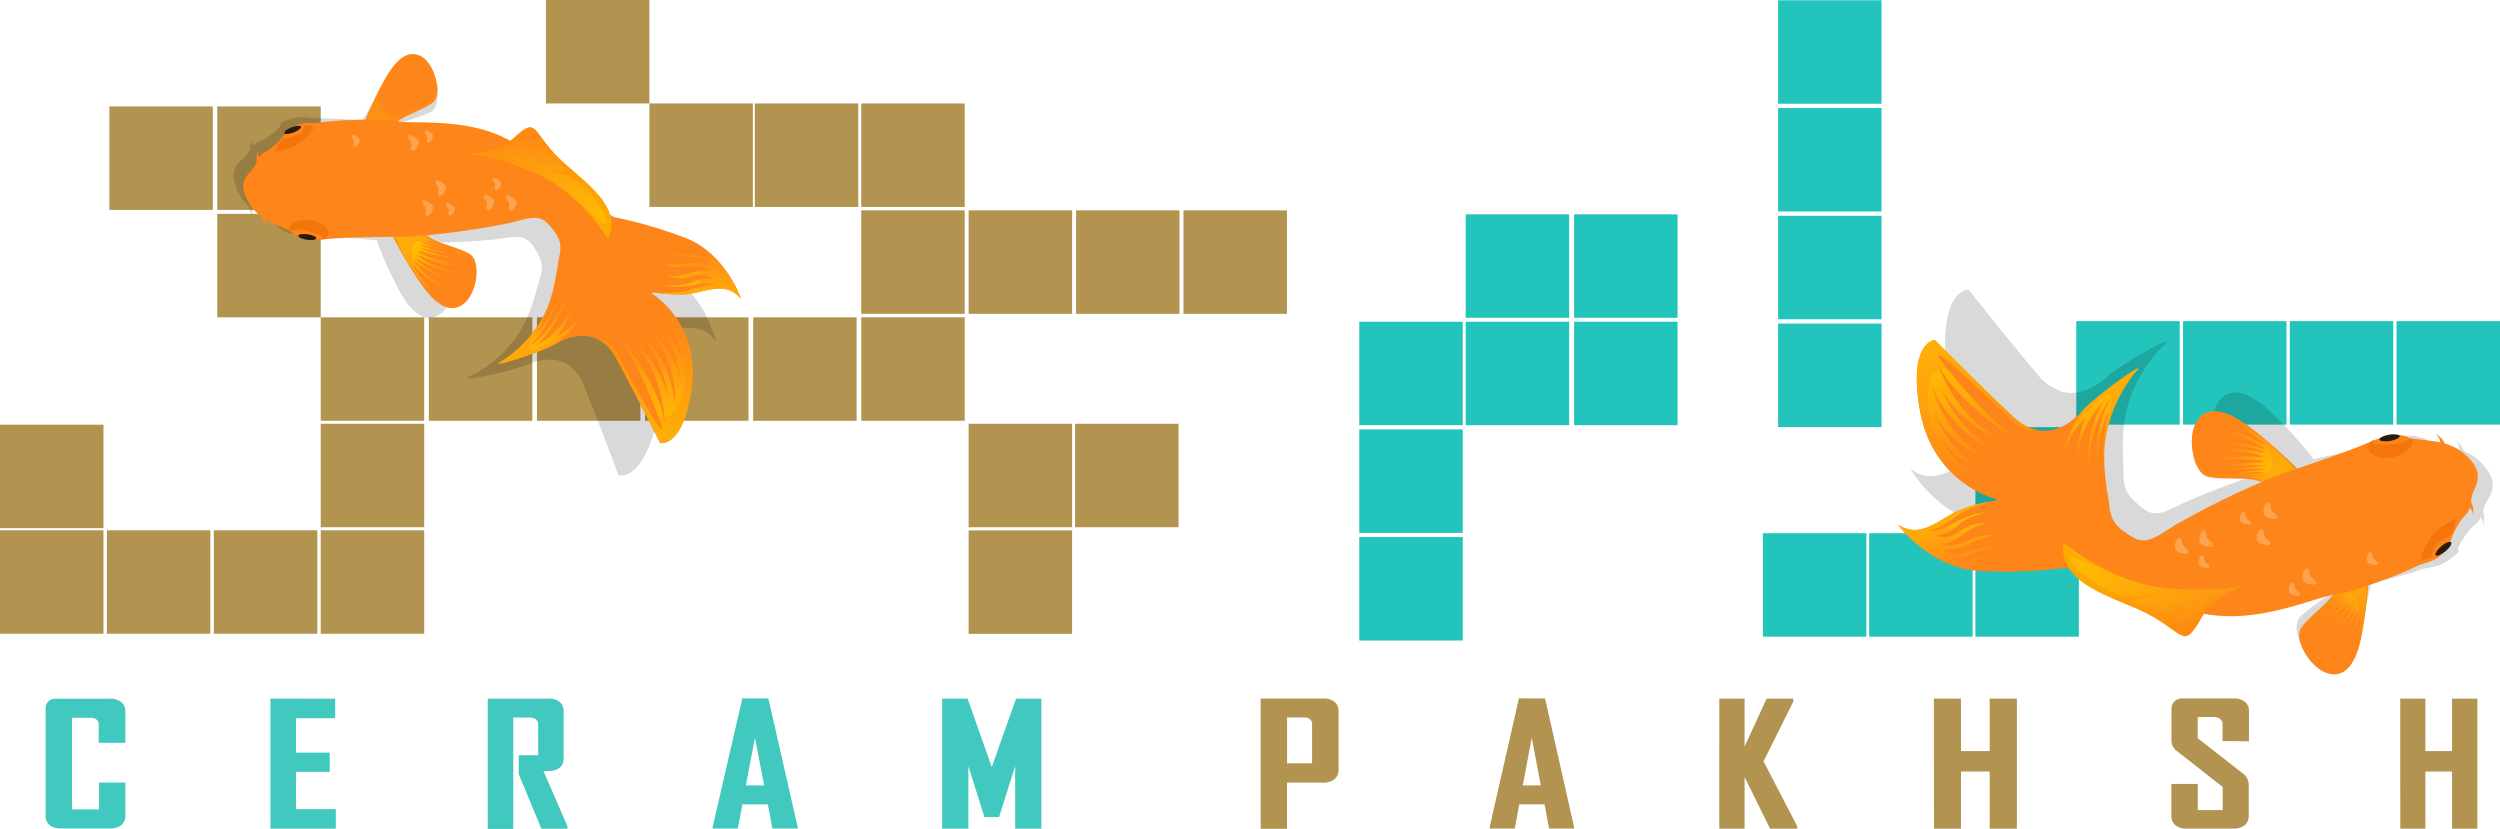 <svg id="Layer_1" data-name="Layer 1" xmlns="http://www.w3.org/2000/svg" xmlns:xlink="http://www.w3.org/1999/xlink" viewBox="0 0 757.71 251.23"><defs><style>.cls-1{fill:#23c4bb;}.cls-2{fill:#b29350;}.cls-3{fill:#41c9bf;}.cls-4{opacity:0.15;}.cls-10,.cls-15,.cls-16,.cls-20,.cls-5,.cls-6{isolation:isolate;}.cls-10,.cls-15,.cls-20,.cls-5{opacity:0.4;}.cls-16,.cls-6,.cls-7{opacity:0.3;}.cls-15,.cls-16,.cls-8{fill:#fd8519;}.cls-9{fill:url(#linear-gradient);}.cls-10{fill:#fd9019;}.cls-11{fill:url(#linear-gradient-2);}.cls-12{fill:url(#linear-gradient-3);}.cls-13{fill:url(#linear-gradient-4);}.cls-14{fill:url(#linear-gradient-5);}.cls-17{fill:#281d0d;}.cls-18{fill:#f4760a;}.cls-19{fill:url(#linear-gradient-6);}.cls-20{fill:#fd8f00;}.cls-21{fill:url(#linear-gradient-7);}.cls-22{fill:#fda452;}.cls-23{fill:url(#linear-gradient-8);}.cls-24{fill:url(#linear-gradient-9);}.cls-25{fill:url(#linear-gradient-10);}.cls-26{fill:url(#linear-gradient-11);}.cls-27{fill:url(#linear-gradient-12);}.cls-28{fill:url(#linear-gradient-13);}.cls-29{fill:url(#linear-gradient-14);}</style><linearGradient id="linear-gradient" x1="1178.33" y1="748.77" x2="1165.23" y2="731.56" gradientTransform="translate(593.81 1564.13) rotate(-117.33)" gradientUnits="userSpaceOnUse"><stop offset="0" stop-color="#ffbf00"/><stop offset="0.1" stop-color="#ffbe01" stop-opacity="0.98"/><stop offset="0.22" stop-color="#ffba02" stop-opacity="0.92"/><stop offset="0.36" stop-color="#ffb504" stop-opacity="0.82"/><stop offset="0.5" stop-color="#fead08" stop-opacity="0.69"/><stop offset="0.66" stop-color="#fea30c" stop-opacity="0.51"/><stop offset="0.81" stop-color="#fe9612" stop-opacity="0.3"/><stop offset="0.97" stop-color="#fd8818" stop-opacity="0.05"/><stop offset="1" stop-color="#fd8519" stop-opacity="0"/></linearGradient><linearGradient id="linear-gradient-2" x1="550.59" y1="665.58" x2="536.63" y2="647.27" gradientTransform="matrix(0.25, 0.97, 0.97, -0.25, -90.73, -225.43)" xlink:href="#linear-gradient"/><linearGradient id="linear-gradient-3" x1="509.61" y1="616.12" x2="543.09" y2="616.12" gradientTransform="matrix(0.25, 0.97, 0.97, -0.25, -90.73, -225.43)" xlink:href="#linear-gradient"/><linearGradient id="linear-gradient-4" x1="485.9" y1="579.48" x2="537.18" y2="579.48" gradientTransform="matrix(0.25, 0.97, 0.97, -0.25, -90.73, -225.43)" xlink:href="#linear-gradient"/><linearGradient id="linear-gradient-5" x1="537.39" y1="562.44" x2="558.79" y2="562.44" gradientTransform="matrix(0.25, 0.97, 0.97, -0.25, -90.73, -225.43)" xlink:href="#linear-gradient"/><linearGradient id="linear-gradient-6" x1="555.11" y1="620.11" x2="591.72" y2="620.11" gradientTransform="matrix(0.25, 0.97, 0.97, -0.25, -90.73, -225.43)" gradientUnits="userSpaceOnUse"><stop offset="0" stop-color="#ffbf00"/><stop offset="0.24" stop-color="#ffba02"/><stop offset="0.54" stop-color="#feab09"/><stop offset="0.86" stop-color="#fd9213"/><stop offset="1" stop-color="#fd8519"/></linearGradient><linearGradient id="linear-gradient-7" x1="555.11" y1="620.49" x2="586.44" y2="620.49" xlink:href="#linear-gradient-6"/><linearGradient id="linear-gradient-8" x1="1748.29" y1="687.62" x2="1736.8" y2="672.53" gradientTransform="matrix(0.16, 0.99, -0.99, 0.16, 507.09, -1796.52)" xlink:href="#linear-gradient"/><linearGradient id="linear-gradient-9" x1="13.07" y1="480.13" x2="0.82" y2="464.05" gradientTransform="matrix(0.06, -1, -1, -0.06, 601.18, 117.16)" xlink:href="#linear-gradient"/><linearGradient id="linear-gradient-10" x1="-22.14" y1="437.28" x2="7.24" y2="437.28" gradientTransform="matrix(0.06, -1, -1, -0.06, 601.18, 117.16)" xlink:href="#linear-gradient"/><linearGradient id="linear-gradient-11" x1="-42.94" y1="405.1" x2="2.07" y2="405.1" gradientTransform="matrix(0.06, -1, -1, -0.06, 601.18, 117.16)" xlink:href="#linear-gradient"/><linearGradient id="linear-gradient-12" x1="2.25" y1="390.21" x2="21.02" y2="390.21" gradientTransform="matrix(0.06, -1, -1, -0.06, 601.18, 117.16)" xlink:href="#linear-gradient"/><linearGradient id="linear-gradient-13" x1="17.81" y1="440.9" x2="49.91" y2="440.9" gradientTransform="matrix(0.06, -1, -1, -0.06, 601.18, 117.16)" xlink:href="#linear-gradient-6"/><linearGradient id="linear-gradient-14" x1="17.81" y1="441.22" x2="45.3" y2="441.22" gradientTransform="matrix(0.06, -1, -1, -0.06, 601.18, 117.16)" xlink:href="#linear-gradient-6"/></defs><rect class="cls-1" x="726.35" y="97.33" width="31.36" height="31.36"/><rect class="cls-1" x="693.99" y="97.33" width="31.36" height="31.36"/><rect class="cls-1" x="661.64" y="97.33" width="31.36" height="31.36"/><rect class="cls-1" x="629.28" y="97.33" width="31.36" height="31.36"/><rect class="cls-1" x="598.71" y="129.47" width="31.36" height="31.36"/><rect class="cls-1" x="598.71" y="161.61" width="31.36" height="31.36"/><rect class="cls-1" x="566.51" y="161.61" width="31.36" height="31.36"/><rect class="cls-1" x="534.31" y="161.61" width="31.36" height="31.36"/><rect class="cls-1" x="538.91" y="98.07" width="31.36" height="31.36"/><rect class="cls-1" x="538.91" y="65.41" width="31.36" height="31.36"/><rect class="cls-1" x="477.08" y="64.96" width="31.36" height="31.36"/><rect class="cls-1" x="477.08" y="97.51" width="31.36" height="31.36"/><rect class="cls-1" x="444.23" y="64.96" width="31.36" height="31.36"/><rect class="cls-1" x="444.23" y="97.51" width="31.36" height="31.36"/><rect class="cls-1" x="411.97" y="97.51" width="31.36" height="31.36"/><rect class="cls-2" x="358.69" y="63.76" width="31.36" height="31.36"/><rect class="cls-2" x="326.14" y="63.76" width="31.36" height="31.36"/><rect class="cls-2" x="293.58" y="63.76" width="31.36" height="31.36"/><rect class="cls-2" x="325.84" y="128.44" width="31.36" height="31.36"/><rect class="cls-2" x="293.58" y="128.44" width="31.36" height="31.36"/><rect class="cls-2" x="293.58" y="160.75" width="31.36" height="31.36"/><rect class="cls-2" x="261.03" y="63.76" width="31.36" height="31.36"/><rect class="cls-2" x="261.03" y="31.36" width="31.36" height="31.36"/><rect class="cls-2" x="228.77" y="31.36" width="31.36" height="31.36"/><rect class="cls-2" x="196.82" y="31.36" width="31.36" height="31.36"/><rect class="cls-2" x="261.03" y="96.17" width="31.36" height="31.36"/><rect class="cls-2" x="228.27" y="96.17" width="31.36" height="31.36"/><path class="cls-2" d="M196.82,20.82V0H165.46V31.36h31.36Z"/><rect class="cls-2" x="195.5" y="96.17" width="31.36" height="31.36"/><rect class="cls-2" x="162.74" y="96.17" width="31.36" height="31.36"/><rect class="cls-2" x="129.98" y="96.17" width="31.36" height="31.36"/><rect class="cls-2" x="97.21" y="96.17" width="31.36" height="31.36"/><rect class="cls-2" x="97.21" y="128.44" width="31.36" height="31.36"/><rect class="cls-2" x="65.85" y="32.26" width="31.36" height="31.36"/><rect class="cls-2" x="33.15" y="32.26" width="31.36" height="31.36"/><rect class="cls-2" x="65.85" y="64.81" width="31.36" height="31.36"/><rect class="cls-2" y="128.72" width="31.36" height="31.36"/><rect class="cls-2" x="97.21" y="160.72" width="31.36" height="31.36"/><rect class="cls-2" x="64.81" y="160.72" width="31.36" height="31.36"/><rect class="cls-2" x="32.4" y="160.72" width="31.36" height="31.36"/><rect class="cls-2" y="160.72" width="31.36" height="31.36"/><rect class="cls-1" x="411.97" y="130.14" width="31.36" height="31.36"/><rect class="cls-1" x="411.97" y="162.77" width="31.36" height="31.36"/><rect class="cls-1" x="538.91" y="32.74" width="31.36" height="31.36"/><rect class="cls-1" x="538.91" y="0.08" width="31.36" height="31.36"/><path class="cls-2" d="M468.29,211.7l8.79,39v.41h-7.59l-1.36-7.32h-7.67l-1.35,7.32h-7.6v-.52l8.86-38.93Zm-6.76,26.35H467l-2.75-14.43Z"/><path class="cls-2" d="M681.63,224.67v-9.12a3.52,3.52,0,0,0-1.26-2.86,5.22,5.22,0,0,0-3.46-1H661.24a3.1,3.1,0,0,0-3.1,3.1v9.46a4,4,0,0,0,1.69,3.41l13.82,10.85v7h-7.54V237.6h-8v9.61a3.61,3.61,0,0,0,1.23,2.92,5.38,5.38,0,0,0,3.49,1h14a5.43,5.43,0,0,0,3.49-1,3.61,3.61,0,0,0,1.23-2.92v-9.28a4.15,4.15,0,0,0-1.7-3.44l-13.77-10.76v-6.39h4.79a2.89,2.89,0,0,1,1.39.22,2.07,2.07,0,0,1,1.36,2.17v4.88Z"/><polygon class="cls-2" points="743.18 211.75 743.18 227.64 735.1 227.64 735.1 211.75 727.47 211.74 727.47 225.59 727.47 225.59 727.5 251.15 735.1 251.15 735.1 233.84 743.18 233.84 743.18 251.15 750.84 251.15 750.84 211.75 743.18 211.75"/><polygon class="cls-2" points="603.04 211.75 603.04 227.64 594.34 227.64 594.34 211.75 586.13 211.74 586.13 225.59 586.13 225.59 586.16 251.15 594.34 251.15 594.34 233.84 603.04 233.84 603.04 251.15 611.29 251.15 611.29 211.75 603.04 211.75"/><polygon class="cls-2" points="534.5 230.75 543.54 212.58 543.57 211.75 535.43 211.75 528.76 226.29 528.76 211.75 521.1 211.74 521.1 225.59 521.09 225.59 521.09 251.15 528.76 251.15 528.76 235.54 536.48 251.15 544.69 251.15 544.69 250.41 534.5 230.75"/><path class="cls-2" d="M404.48,212.72a5.33,5.33,0,0,0-3.54-1H382.07V251.2h8v-14h10.85a5.43,5.43,0,0,0,3.51-1,3.67,3.67,0,0,0,1.27-2.94V215.64A3.64,3.64,0,0,0,404.48,212.72Zm-6.81,18.64h-7.58V217.45h5.27a2.24,2.24,0,0,1,2.31,1.57Z"/><polygon class="cls-3" points="307.95 211.75 300.59 232.49 293.26 211.75 292.2 211.75 292.2 211.73 285.55 211.73 285.55 216.82 285.55 224.41 285.55 251.15 293.5 251.15 293.5 232.21 298.36 247.63 302.81 247.63 307.68 232.21 307.68 251.15 315.62 251.15 315.62 211.75 307.95 211.75"/><polygon class="cls-3" points="89.7 245.23 89.7 233.94 99.93 233.94 99.93 228.11 89.7 228.11 89.7 217.67 101.58 217.67 101.58 211.75 91.25 211.75 91.28 211.73 81.96 211.73 81.96 216.68 81.96 221.58 81.96 251.15 101.78 251.15 101.78 245.23 89.7 245.23"/><path class="cls-3" d="M38,225.13v-9.44a3.56,3.56,0,0,0-1.27-2.92,5.25,5.25,0,0,0-3.53-1H16.63a2.83,2.83,0,0,0-2.81,2.78v32.62a3.56,3.56,0,0,0,1.24,2.92,5.29,5.29,0,0,0,3.46,1H33.18a5.57,5.57,0,0,0,3.56-1A3.55,3.55,0,0,0,38,247.17v-10H30v8.15H21.82V217.55h5.55c1.74,0,2.59.83,2.55,2.39v5.2Z"/><g class="cls-4"><path d="M719,174.36a131.29,131.29,0,0,1-4.4,18.24c-2.77,8.13-6.66,11.32-11.47,9.08s-9-11.35-6.08-14.56,10-6.91,11.51-10Z"/><path d="M718.41,174.64s-1.27,17.26-9.5,26c0,0,6.19-9.56,6.73-15.91,0,0-3.59,9.27-9.74,12.68,0,0,7.89-8.19,9.08-13.37,0,0-5.82,8.16-11.89,11,0,0,9.18-6.81,11.11-11.66,0,0-5.35,6.16-11.3,8.45,0,0,8.63-5.4,10.35-9.31,0,0-7.68,6.62-11.85,7.3,0,0,10-5.75,11.28-8.46a61.93,61.93,0,0,1-11,5.83s7.39-3.81,10.15-6.62c0,0-7.3,4.33-9.74,5.26,0,0,7.49-4.07,9.41-6.25a42.28,42.28,0,0,1-8.42,4.23s6.16-3.09,7.69-4.83c0,0-5.17,2.85-6.41,3.29a60.3,60.3,0,0,0,5.5-3.45s-3.45,1.73-3.88,1.92c0,0,2.83-1.73,2.69-3.45Z"/><path class="cls-5" d="M719,174.36a132.91,132.91,0,0,1-4.12,17.4c2.11-10.36-1.73-15.64-4.16-12.86s-6.61,4.26-11.13,7.8a6.91,6.91,0,0,0-2.35,8.16c-1.31-3-1.72-6.12-.19-7.74,2.92-3.23,10-6.91,11.51-10Z"/><path d="M701.19,139.11a139.31,139.31,0,0,0-13.48-14.74c-6.76-6.14-12.07-7.14-15.35-2.57s-2.54,15.2,1.72,16.71,12.86,1.38,15.86,3.45Z"/><path d="M700.48,139.26s-10.06-15.53-22.19-19.34c0,0,10.7,5.75,14.45,11.39,0,0-8.1-6.9-15.53-6.9,0,0,11.57,3.57,15.34,7.78,0,0-9.62-4.63-16.76-4.18,0,0,12.08,1.73,16.34,5.18,0,0-8.14-3-14.87-2.09,0,0,10.82.61,14.44,3.35,0,0-10.54-2.23-14.79-.71,0,0,12.25.24,14.88,2.09,0,0-9.08-.67-13.31.24,0,0,8.85-.24,12.88,1,0,0-9-.29-11.79,0,0,0,9.09,0,12,1a43.55,43.55,0,0,0-10,.38s7.33-.29,9.64.53c0,0-6.23,0-7.68.25a63.8,63.8,0,0,1,6.91.46s-4.14.26-4.61.21c0,0,3.45.1,4.28,1.84Z"/><path class="cls-5" d="M701.19,139.11A142.34,142.34,0,0,0,688.4,125c7.3,8.63,6.46,15.53,2.73,14.12s-8.35-.57-14.39-1.54a7.24,7.24,0,0,1-6.37-6.4c.31,3.45,1.59,6.56,3.8,7.32C678.53,140,687,139.89,690,142Z"/><path d="M709.53,178.18c4.67,0,20.31-4,23.74-5.4s8.89,0,12.32-7.92a28.51,28.51,0,0,1,3.19-4.59c1.61-1.73,2-1.26,3.06-3.46a3.17,3.17,0,0,1,.72,2.64,6.69,6.69,0,0,0,0-4.33h0a12,12,0,0,1,1.06-3.07c1.84-3,3.34-5.64-.33-10.35a15.86,15.86,0,0,0-6.53-5,6,6,0,0,0-2.55-3.14,3.17,3.17,0,0,1,1.11,2.5l.38.21a34.78,34.78,0,0,0-3.46-1l-5.93-1.42s-2.71-3.14-11.77-.36-22.26,5.38-28.65,6.9A256.3,256.3,0,0,0,662.8,152c-6.91,3.35-9.67,5.18-13.81,1.73s-5.33-5.18-5.38-9.72-1-13.94,1.38-21.45a43.27,43.27,0,0,1,10.35-17.51l.78-.69c4.24-3.46-12.18,5.48-17.59,10.07s-13.56,8-21-.83-20.86-25.67-20.86-25.67-8.08-.28-6.9,20.34,16.29,28.16,19.53,29.34-6.9.14-14.08,3.45-10.87,4.93-16,1.19c0,0,8.35,14.36,23.26,16.69a149,149,0,0,0,25.31,2,114,114,0,0,1,26.49,11.77c11.39,7.45,20.45,9.35,31.06,8.82S704.83,178.19,709.53,178.18Z"/><path d="M648,111.22c-8.51,9.44-6.76,28.2-6.76,28.2-.73-16.82,5.17-23.71,5.17-23.71-4.1,8.44-3.19,21.38-3.19,21.38h0a46.9,46.9,0,0,1,1.59-14.58A43.37,43.37,0,0,1,655.15,105l.78-.69c4-3.33-10.46,4.56-16.6,9.29-4.61,4.21-7.94,12.25-7.94,12.25a30.8,30.8,0,0,1,8-9.58c-3.57,4.47-4.71,15.69-4.71,15.69a30.46,30.46,0,0,1,10.77-20.11c-8.87,10.79-7.51,26.42-7.51,26.42C638.36,118.71,648,111.22,648,111.22Z"/><path d="M609.2,137.64a2.35,2.35,0,0,1,.43.19c-10.21-6.47-13.41-13.7-13.41-13.7,3.94,5.44,11.94,10.1,11.94,10.1-10.68-8.08-13.35-16.67-13.35-16.67C600,126.87,610.23,132,610.23,132,597.74,124.42,593.77,110,593.77,110c4,10.91,17.47,17.6,17.47,17.6a36.22,36.22,0,0,1-17.11-25.88c4.32,15.43,18.16,22.69,18.16,22.69a40.83,40.83,0,0,1-15.89-22.9c3.69,12.32,17.25,19.33,17.25,19.33-14.37-9.58-17.17-26.32-17.17-26.32,3.45,12,21,26.18,21,26.18-6.9-6.21-21.92-28.33-20.29-28.16s16.54,18.22,20,22.54,7.16,3.33,7.16,3.33h0a15.24,15.24,0,0,1-6.9-4.94c-7.49-8.82-20.86-25.68-20.86-25.68s-8.08-.27-6.9,20.35S606,136.38,609.2,137.64Z"/><path d="M602.12,158.13c-3.45-.92-3.45-1.49-3.45-1.49a11.57,11.57,0,0,0,4.82-1,16.51,16.51,0,0,1,4.31-.51c-1.43-.7-3.66-.55-7.71.32a7.52,7.52,0,0,1-6.46-1.35,15.55,15.55,0,0,0,8.24-.85,36.15,36.15,0,0,1,7-1,30.45,30.45,0,0,0-9.94.48c-5.18,1.16-7.13-1.86-7.13-1.86,2.86,1.24,6.9,0,8.63-.9a28.91,28.91,0,0,1,6.83-1.29c-3.45-1.18-4.35-.14-9.27,1s-6.78-.42-6.78-.42c3.35.44,5.92-1.41,8.27-2.77a18.33,18.33,0,0,1,6.19-1.73,13,13,0,0,0-9.16,1.85,6.78,6.78,0,0,1-6.4.14,14.21,14.21,0,0,0,7.66-3c1.47-1.26,8.46-2.52,8.46-2.52A30.14,30.14,0,0,0,595,143.91c-4.37,1.93-6.56,1.19-6.56,1.19,3.45-.33,8.63-3.57,10.15-4.39a73,73,0,0,1,9.09-2.33h0a39.37,39.37,0,0,0-12.58,2.68c-7.16,3.3-10.87,4.93-16,1.19,0,0,8.35,14.36,23.26,16.69,2.09.32,4.09.6,6,.82C608.32,159.8,605.58,159.11,602.12,158.13Z"/><path class="cls-5" d="M685,172.91a94.58,94.58,0,0,0,15.74-7.16s-15.53,7.13-29.58,4.89-30-5.42-36.77-15.43a42,42,0,0,1-5.68-31.06,25.32,25.32,0,0,0-2.6,15.87s-9.85-1.51-13.81-3.65A41.75,41.75,0,0,0,626.06,142a57.85,57.85,0,0,1,.43,11.69c-.55,4.65-3,6.33-10.13,6.9,7.16.53,11.58.39,11.58.39a114.83,114.83,0,0,1,26.49,11.77,53.75,53.75,0,0,0,16.08,7.48A62.82,62.82,0,0,1,685,172.91Z"/><path class="cls-6" d="M685.35,181.54c10.68-.55,19.48-3.36,24.16-3.45s20.31-4,23.74-5.4,8.89,0,12.32-7.92a29.22,29.22,0,0,1,3.2-4.59c1.6-1.73,2-1.26,3.05-3.45s.81-3.32,1.73-4.7c1.84-2.95,3.34-5.64-.33-10.35-.21-.26-.42-.47-.62-.69,2.83,6.66-.55,10.6-2.45,14s-6.49,4.89-10.77,7.08-5,7-6.9,8.11-3.11,2-11.5,4.76-7.33-1.17-7.33-1.17c-8.13,6.3-23.43,6.21-29.16,5s.46-5.89.46-5.89-9.52,1.73-30.19-3.12S627,144.06,626.84,141.3s-7.46-1.17-7.46-1.17c2.5,1.08,5.71,7.83,4.23,13s-8.77,5.59-18.09,4.49-12.8-11.15-10.68-14.72,19-3.46,19-3.46c-19.34-8.88-23.93-29.33-20.27-38.82s12.51,1.28,15.53,7,16.17,13.31,20.29,12.94,12.43-7.31,16-9.69,3,3.67,0,7.93-5.62,20.83-3.76,27.15,7.08,10.89,12.08,11.16,13.6-5.95,17.77-7.61,10.86-.84,10.86-.84c2.07-2.13,8.3-4.49,13.29-6.58s10.87-2.24,10.57-.48,2.75,4.42,2.75,4.42c-2.32-3.85-1.61-8.13,2.88-8a9.41,9.41,0,0,0,7.18-3c-8.3,2.18-18,4.13-23.14,5.32A256.44,256.44,0,0,0,662.78,152c-6.9,3.34-9.66,5.17-13.81,1.72s-5.33-5.17-5.38-9.71-1-13.95,1.38-21.45a43.37,43.37,0,0,1,10.35-17.52l.78-.69c4.25-3.45-12.18,5.49-17.58,10.08s-13.57,8-21-.83S596.6,87.94,596.6,87.94s-8.07-.27-6.9,20.35,16.29,28.16,19.53,29.34-6.9.13-14.08,3.45-10.87,4.93-16,1.19c0,0,8.35,14.35,23.26,16.68a149.16,149.16,0,0,0,25.32,2,113.72,113.72,0,0,1,26.48,11.77C665.61,180.2,674.6,182.09,685.35,181.54Z"/><path d="M730.23,134c-1.72,0-3.14-.25-3.17-.79s1.34-1.05,3.07-1.14,3.14.28,3.16.8S731.94,133.88,730.23,134Z"/><path d="M725.44,133.22s-1.73,1.3,1.31,1.56,6.18.83,7.78,0,2.86-1,2.24,1-6.12,4.66-10.78,2.68S723.8,133.22,725.44,133.22Z"/><path d="M743.09,169.08c-1.45.93-2.86,1.31-3.16.88s.67-1.57,2.12-2.5,2.87-1.33,3.14-.88S744.54,168.15,743.09,169.08Z"/><path d="M747.25,159.58s-6.06,2.17-8.25,4.95-3.88,5.61-3.24,6.12,2.58.09,3-.26-.43-2.55,2.4-4.07,3-1.34,4-2S747.25,159.58,747.25,159.58Z"/><path d="M682.38,172.14s-10.54,2.29-15.13,8.63c-6.14,8.45-5.49,4.55-14.46-2.11s-27.8-12.22-24.45-25.33c0,0,12.51,13.68,29.49,17.25S682.38,172.14,682.38,172.14Z"/><path class="cls-5" d="M680.93,172.4c-12.92,2.43-17.63,11.25-19.25,11s-4.27-2.85-2.83-3.19,3.72-3.35,3.72-3.35c-3.67,1.55-5.17,3.69-7.07,1.73s-9.73-5.54-9.73-5.54a12.3,12.3,0,0,0,7.42-1.47,15.67,15.67,0,0,1-9.19-.52c-5.33-1.72-6.78-3.69-10.9-7.61s-3.59-6.52-1.92-5.17,9.79,5.29,9.82,5.31a66.85,66.85,0,0,1-12.66-10.2c-3.35,13.12,15.53,18.67,24.45,25.33s8.32,10.56,14.46,2.11c4.26-5.9,13.63-8.28,15-8.63A10.92,10.92,0,0,1,680.93,172.4Z"/><g class="cls-7"><path d="M649.73,169.46a28.51,28.51,0,0,1,7.37,3.61c2.69-1.11,8.44.48,11.48.81s-.43,5.59-.43,5.59h.22c4.59-4.92,12.61-6.9,13.81-7.26-1.16.26-8.79,1.72-24.39-1.57-17-3.58-29.49-17.26-29.49-17.26A38.18,38.18,0,0,0,649.73,169.46Z"/></g><path d="M701.38,170.31a2.8,2.8,0,0,0,.83,2.5c1.1.78,1.35,2.4-.74,1.73s-2.8-1.19-2.23-3.23S701.33,169.1,701.38,170.31Z"/><path d="M691.86,149.2a2.8,2.8,0,0,0,.82,2.51c1.11.77,1.35,2.38-.74,1.64s-2.79-1.18-2.22-3.23S691.86,148,691.86,149.2Z"/><path d="M689,156.88a2.82,2.82,0,0,0,.83,2.51c1.1.77,1.33,2.38-.74,1.72s-2.8-1.17-2.23-3.23S688.94,155.66,689,156.88Z"/><path d="M684.13,150.83s-.23,1.45.67,2,1.05,1.91-.61,1.33-2.24-.95-1.72-2.59S684.09,149.86,684.13,150.83Z"/><path d="M670.22,162.56s-.23,1.45.67,2,1.05,1.91-.6,1.31-2.25-.95-1.73-2.59S670.18,161.59,670.22,162.56Z"/><path d="M671.65,155.38a2.75,2.75,0,0,0,.84,2.5c1.13.78,1.33,2.4-.75,1.73s-2.8-1.19-2.21-3.23S671.61,154.17,671.65,155.38Z"/><path d="M664.06,156.66a2.76,2.76,0,0,0,.84,2.5c1.12.78,1.33,2.4-.74,1.73s-2.81-1.19-2.23-3.23S664,155.45,664.06,156.66Z"/><path d="M696.45,174s-.23,1.43.67,2,1.07,1.91-.6,1.31-2.25-.95-1.73-2.57S696.41,172.91,696.45,174Z"/><path d="M721,167.39s-.22,1.45.68,2,1.05,1.92-.61,1.33-2.24-.95-1.72-2.59S721,166.43,721,167.39Z"/></g><path class="cls-8" d="M717.9,175a132.66,132.66,0,0,1-2.33,18.63c-1.83,8.37-5.32,12-10.36,10.36s-10.21-10.27-7.69-13.81,9.09-8,10.35-11.21Z"/><path class="cls-9" d="M717.29,175.3s.69,17.25-6.5,26.86c0,0,5.07-10.18,4.88-16.55,0,0-2.5,9.62-8.23,13.69,0,0,6.9-9,7.5-14.31,0,0-4.84,8.77-10.56,12.32,0,0,8.34-7.81,9.7-12.85,0,0-4.61,6.73-10.35,9.68,0,0,8-6.33,9.25-10.35,0,0-6.9,7.45-11,8.62,0,0,9.27-6.9,10.35-9.68a61.69,61.69,0,0,1-10.35,7s6.9-4.62,9.32-7.73c0,0-6.75,5.18-9.06,6.34,0,0,6.9-4.91,8.63-7.27a41.63,41.63,0,0,1-7.89,5.18s5.78-3.76,7.11-5.66a71.4,71.4,0,0,1-6,4,61,61,0,0,0,5.07-4.14s-3.31,2-3.62,2.35c0,0,2.6-2,2.26-3.75Z"/><path class="cls-10" d="M717.9,175a135.7,135.7,0,0,1-2.14,17.74c.93-10.51-3.46-15.34-5.58-12.29s-6.09,5-10.2,9a6.91,6.91,0,0,0-1.39,8.39c-1.64-2.83-2.35-5.91-1.07-7.68,2.53-3.45,9.09-8,10.35-11.22Z"/><path class="cls-8" d="M696.17,142a140.14,140.14,0,0,0-15.06-13.12c-7.41-5.33-12.76-5.73-15.53-.81s-.82,15.39,3.69,16.39,12.94-.08,16.15,1.57Z"/><path class="cls-11" d="M695.5,142.25S683.76,128,671.25,125.56c0,0,11.29,4.49,15.65,9.68,0,0-8.81-5.86-16.27-5,0,0,11.91,2.25,16.14,6,0,0-10.08-3.45-17.14-2.26,0,0,12.08.27,16.82,3.29,0,0-8.43-2.07-15-.38,0,0,10.82-.62,14.74,1.73,0,0-10.73-1-14.79,1,0,0,12.2-1.16,15,.37,0,0-9.07.37-13.18,1.73,0,0,8.77-1.22,12.89-.48,0,0-9,.72-11.68,1.41,0,0,9-1.07,12.08-.36a44.43,44.43,0,0,0-9.93,1.52s7.27-1.12,9.67-.55c0,0-6.2.69-7.61,1.1a61.07,61.07,0,0,1,6.9-.33s-4.09.73-4.54.73c0,0,3.45-.3,4.45,1.34Z"/><path class="cls-10" d="M696.17,142a142.16,142.16,0,0,0-14.31-12.55c8.22,7.68,8.17,14.63,4.32,13.81s-8.37.36-14.48.1a7.27,7.27,0,0,1-7.06-5.66c.71,3.45,2.33,6.35,4.61,6.9,4.52,1,12.94-.09,16.15,1.57Z"/><path class="cls-8" d="M708.87,179.9c4.64-.53,19.74-6.24,23-8.06s8.81-1.08,11.33-9.26a29.56,29.56,0,0,1,2.66-4.92c1.4-1.92,1.88-1.48,2.64-3.85a3.16,3.16,0,0,1,1,2.54,6.8,6.8,0,0,0-.59-4.3v.16a10.55,10.55,0,0,1,.71-3.18c1.48-3.16,2.67-6-1.52-10.35a15.76,15.76,0,0,0-7.06-4.23c-.36-.67-1.5-2.47-2.88-2.85,0,0,1.49,1.06,1.38,2.37l.4.17a35.83,35.83,0,0,0-3.57-.57l-6.06-.74s-3.05-2.8-11.73,1-21.52,7.87-27.7,10.06a257,257,0,0,0-31.58,15.24c-6.5,4.12-9,6.21-13.53,3.35s-5.9-4.65-6.45-9.05-2.59-13.8-1.05-21.48a43.4,43.4,0,0,1,8.38-18.58l.69-.76c3.83-4-11.47,6.9-16.32,12.08s-12.56,9.45-21,1.55-23.64-23.14-23.64-23.14-8.08.64-4.54,21,19.38,26.12,22.76,27-6.9.93-13.62,5-10.23,6.15-15.7,3c0,0,9.92,13.32,25,13.94a149.24,149.24,0,0,0,25.36-.9,113.54,113.54,0,0,1,27.61,8.63c12.17,6.11,21.38,6.9,31.93,5.18S704.21,180.45,708.87,179.9Z"/><path class="cls-12" d="M640.09,120.35c-7.37,10.36-3.45,28.79-3.45,28.79C634,132.5,639.12,125,639.12,125c-3.14,8.83-.76,21.6-.76,21.6h0a46.93,46.93,0,0,1,0-14.68,43.4,43.4,0,0,1,8.39-18.59l.69-.76c3.62-3.76-9.87,5.7-15.53,11.1-4.09,4.71-6.51,13.06-6.51,13.06a30.63,30.63,0,0,1,6.91-10.35c-3,4.85-2.92,16.1-2.92,16.1a30.34,30.34,0,0,1,8.44-21.18c-7.6,11.7-4.47,27.1-4.47,27.1C631.46,128.88,640.09,120.35,640.09,120.35Z"/><path class="cls-13" d="M604.61,151l.43.14C594.17,145.86,590.17,139,590.17,139c4.52,4.94,13,8.63,13,8.63C591.67,140.77,588,132.6,588,132.6c6.17,8.63,17,12.57,17,12.57-13.27-6.08-18.84-19.92-18.84-19.92,5.17,10.36,19.34,15.53,19.34,15.53a36.18,36.18,0,0,1-19.91-23.71c6,14.84,20.6,20.49,20.6,20.49a40.89,40.89,0,0,1-18.38-21c5.06,11.82,19.28,17.25,19.28,17.25-15.36-7.88-20-24.16-20-24.16,4.78,11.51,23.85,23.63,23.85,23.63-7.57-5.39-25-25.68-23.36-25.68S606,123.87,610,127.75s7.49,2.51,7.49,2.51h0a15.38,15.38,0,0,1-7.44-4.14c-8.44-7.91-23.64-23.14-23.64-23.14s-8.08.63-4.54,21S601.23,150.1,604.61,151Z"/><path class="cls-14" d="M600,172.14c-3.57-.52-3.57-1.11-3.57-1.11a11.53,11.53,0,0,0,4.67-1.48,16.2,16.2,0,0,1,4.23-1c-1.5-.54-3.69-.12-7.63,1.19a7.5,7.5,0,0,1-6.57-.61,15.66,15.66,0,0,0,8.09-1.72,36.5,36.5,0,0,1,6.9-1.73,30.4,30.4,0,0,0-9.82,1.61c-5,1.72-7.29-1-7.29-1,3,.92,6.9-.83,8.62-1.88a28.57,28.57,0,0,1,6.51-2c-3.56-.78-4.33.34-9.1,2s-6.78.37-6.78.37c3.45,0,5.73-2.07,7.91-3.71a18.65,18.65,0,0,1,6-2.44,13.08,13.08,0,0,0-8.89,2.88,6.77,6.77,0,0,1-6.35.87,14.09,14.09,0,0,0,7.27-3.85c1.33-1.4,8.13-3.45,8.13-3.45A30.41,30.41,0,0,0,591.32,159c-4.21,2.35-6.45,1.88-6.45,1.88,3.45-.74,8.14-4.52,9.58-5.5a73.53,73.53,0,0,1,8.76-3.35h0a39.62,39.62,0,0,0-12.2,4.07c-6.75,4.11-10.23,6.15-15.7,3,0,0,9.92,13.32,25,13.94,2.12.09,4.12.14,6,.14C606.23,173.1,603.49,172.64,600,172.14Z"/><path class="cls-15" d="M683.78,177.49a95,95,0,0,0,14.82-8.89s-14.63,8.84-28.83,8.2-30.44-2-38.29-11.19a42.08,42.08,0,0,1-9.17-30.23,25.31,25.31,0,0,0-.77,16.08s-10-.39-14.17-2.07a41.94,41.94,0,0,0,14.29,4.08,57.32,57.32,0,0,1,1.72,11.58c0,4.67-2.22,6.62-9.28,7.93,7.2-.27,11.54-.91,11.54-.91a113.54,113.54,0,0,1,27.61,8.63,54,54,0,0,0,16.85,5.59A62.36,62.36,0,0,1,683.78,177.49Z"/><path class="cls-16" d="M685.23,186c10.54-1.72,19-5.54,23.64-6.09s19.74-6.24,23-8.06,8.81-1.08,11.33-9.26a29.56,29.56,0,0,1,2.66-4.92c1.4-1.92,1.88-1.48,2.64-3.85s.41-3.45,1.12-4.85c1.49-3.16,2.68-6-1.52-10.35l-.69-.62c3.58,6.31.66,10.59-.84,14.22s-5.9,5.59-9.91,8.23-4.17,7.59-5.88,8.83-2.87,2.37-10.89,6-7.4-.34-7.4-.34c-7.37,7.18-22.59,8.83-28.42,8.3s-.28-5.83-.28-5.83-9.27,2.74-30.35.31-30.48-22.44-31-25.15-7.49-.38-7.49-.38c2.61.8,6.56,7.13,5.68,12.45s-8.1,6.55-17.47,6.5-14-9.63-12.28-13.42,18.39-5.54,18.39-5.54c-20.22-6.63-27.11-26.46-24.55-36.24s12.58-.16,16.2,5.18,17.57,11.37,21.64,10.54,11.49-8.63,14.82-11.44,3.45,3.31.9,7.88-3.24,21.33-.67,27.39,8.26,10,13.25,9.73,12.82-7.45,16.79-9.57,10.7-2.08,10.7-2.08c1.72-2.33,7.75-5.38,12.46-8s10.54-3.45,10.46-1.73,3.22,4.09,3.22,4.09c-2.74-3.57-2.52-7.9,2-8.23a9.61,9.61,0,0,0,6.8-3.76c-8,3.11-17.4,6.13-22.43,7.9a256,256,0,0,0-31.55,15.26c-6.5,4.12-9,6.21-13.53,3.35s-5.9-4.65-6.45-9.05-2.59-13.8-1.05-21.48a43.4,43.4,0,0,1,8.38-18.58l.69-.76c3.83-4-11.47,6.9-16.32,12.08s-12.56,9.45-21,1.55-23.64-23.14-23.64-23.14-8.08.64-4.54,21,19.38,26.12,22.76,27-6.9.93-13.62,5-10.23,6.15-15.7,3c0,0,9.92,13.32,25,13.94a149.24,149.24,0,0,0,25.36-.9,113.54,113.54,0,0,1,27.61,8.63C665.47,186.87,674.69,187.75,685.23,186Z"/><path class="cls-17" d="M724.44,133.64c-1.73.29-3.16.1-3.25-.43s1.23-1.18,2.92-1.47,3.16,0,3.24.43S726.14,133.36,724.44,133.64Z"/><path class="cls-18" d="M719.57,133.38s-1.48,1.45,1.5,1.38,6.21.12,7.73-.91,2.71-1.33,2.33.7-5.56,5.32-10.35,3.89S718,133.54,719.57,133.38Z"/><path class="cls-17" d="M741.19,167.06c-1.34,1.09-2.69,1.64-3,1.23s.49-1.64,1.73-2.73,2.71-1.62,3-1.2S742.52,166,741.19,167.06Z"/><path class="cls-18" d="M744.25,157.16s-5.77,2.83-7.63,5.83-3.23,6-2.54,6.47,2.57-.2,3-.6-.72-2.49,1.94-4.33,2.86-1.73,3.78-2.4S744.25,157.16,744.25,157.16Z"/><path class="cls-19" d="M681.23,177s-10.22,3.45-14.07,10.35c-5.17,9.09-4.93,5.18-14.6-.45s-29-9-27.16-22.43c0,0,14,12.18,31.25,13.8S681.23,177,681.23,177Z"/><path class="cls-20" d="M679.78,177.4c-12.55,3.88-16.24,13.18-17.86,13.15s-4.58-2.35-3.18-2.85,3.31-3.76,3.31-3.76c-3.45,2-4.71,4.26-6.9,2.52s-10.35-4.38-10.35-4.38a12.37,12.37,0,0,0,7.37-2.26,15.56,15.56,0,0,1-9.18.51c-5.51-1.19-7.16-2.89-11.7-6.31s-4.3-6.08-2.51-5,10.36,4.15,10.36,4.16a65.66,65.66,0,0,1-13.81-8.63C623.47,178,642.81,181.35,652.49,187s9.46,9.54,14.6.45c3.58-6.34,12.6-9.77,13.81-10.24Z"/><g class="cls-7"><path class="cls-21" d="M648.47,178a27.84,27.84,0,0,1,7.73,2.74c2.54-1.41,8.44-.48,11.48-.48s.22,5.59.22,5.59h.21c4-5.4,11.75-8.35,12.94-8.78-1.12.38-8.62,2.69-24.4,1.19-17.25-1.62-31.25-13.81-31.25-13.81A38.23,38.23,0,0,0,648.47,178Z"/></g><path class="cls-22" d="M699.88,173s0,1.81,1.12,2.4,1.59,2.2-.55,1.72-2.92-.86-2.57-2.95S699.71,171.81,699.88,173Z"/><path class="cls-22" d="M688.11,153.1s-.08,1.83,1.11,2.4,1.6,2.23-.56,1.73-2.91-.86-2.57-3S687.92,151.9,688.11,153.1Z"/><path class="cls-22" d="M686.06,161.06s0,1.83,1.1,2.4,1.61,2.22-.55,1.72-2.92-.86-2.57-3S685.87,159.87,686.06,161.06Z"/><path class="cls-22" d="M680.54,155.66s0,1.46.89,1.91,1.26,1.73-.45,1.38-2.32-.69-2.07-2.36S680.4,154.64,680.54,155.66Z"/><path class="cls-22" d="M668,168.84s0,1.47.9,1.92,1.28,1.72-.45,1.38-2.33-.69-2-2.37S667.9,167.89,668,168.84Z"/><path class="cls-22" d="M668.66,161.54s0,1.83,1.13,2.4,1.58,2.23-.57,1.73-2.92-.87-2.58-3S668.49,160.35,668.66,161.54Z"/><path class="cls-22" d="M661.26,163.66s0,1.83,1.12,2.4,1.59,2.23-.57,1.73-2.9-.86-2.57-2.95S661.09,162.56,661.26,163.66Z"/><path class="cls-22" d="M695.39,177.19s0,1.47.9,1.92,1.28,1.72-.45,1.38-2.26-.67-2.05-2.4S695.31,176.23,695.39,177.19Z"/><path class="cls-22" d="M719,167.89s0,1.47.9,1.92,1.26,1.72-.45,1.38-2.33-.69-2.07-2.37S718.9,166.93,719,167.89Z"/><g class="cls-4"><path d="M108.83,38.5a115.24,115.24,0,0,1,8.64-14c4.53-6,8.63-7.62,12.05-4.44s4.4,11.93,1.09,13.81S120.42,37,118.3,39Z"/><path d="M109.43,38.52s5.69-14.08,15-19.08c0,0-7.76,6.29-10,11.39,0,0,5.51-6.76,11.58-7.93,0,0-8.81,4.68-11.22,8.68,0,0,7.12-5.22,12.93-6,0,0-9.51,3.18-12.45,6.71,0,0,6.14-3.7,11.73-4,0,0-8.66,2.15-11.17,4.94,0,0,8.2-3.43,11.87-2.85,0,0-10,2.09-11.73,4,0,0,7.25-2,10.81-1.87,0,0-7.12,1.18-10.27,2.85,0,0,7.26-1.62,9.56-1.75,0,0-7.36,1.42-9.56,2.66a36.62,36.62,0,0,1,8.19-1.24S118.8,35.94,117,37c0,0,5-1,6.27-1a48.92,48.92,0,0,0-5.57,1.43s3.4-.45,3.76-.56c0,0-2.85.63-3.18,2.16Z"/><path class="cls-5" d="M108.83,38.5A117.22,117.22,0,0,1,117,25.12c-4.57,8.07-2.84,13.51,0,11.85s6.68-1.76,11.39-3.46a6,6,0,0,0,4.17-6.18c.29,2.84-.28,5.56-1.95,6.52-3.3,1.89-10.19,3.1-12.31,5.19Z"/><path d="M114.16,72.78a120.11,120.11,0,0,0,7.23,16c4,7,8.08,9.22,12.13,6.32s6.25-12,3-14.44S126.18,76,124.22,73.52Z"/><path d="M114.77,72.85S119,88.51,128,95c0,0-7.38-7.69-9-13.42,0,0,4.91,7.88,11.16,10,0,0-8.69-6.13-10.68-10.69,0,0,6.76,6.48,12.81,8.07,0,0-9.62-4.67-12.24-8.78,0,0,6,4.72,11.86,5.79,0,0-8.87-3.46-11.15-6.73,0,0,8.19,4.74,12.16,4.62,0,0-10.18-3.54-11.86-5.79,0,0,7.39,3,11.16,3.43,0,0-7.43-2.22-10.46-4.27,0,0,7.44,2.71,9.85,3.15,0,0-7.59-2.44-9.72-4.1a38.32,38.32,0,0,0,8.54,2.4s-6.21-1.75-7.92-3.07c0,0,5.2,1.71,6.48,1.89a50.82,50.82,0,0,1-5.69-2.29s3.53.92,3.9,1.1c0,0-2.85-1-3.08-2.71Z"/><path class="cls-5" d="M114.16,72.78A123,123,0,0,0,121,88c-3.76-9.13-1.18-14.65,1.56-12.52s6.82,2.75,11.59,5.2a6.36,6.36,0,0,1,3.58,7.12c.68-3,.45-5.91-1.19-7.12-3.23-2.45-10.35-4.66-12.31-7.12Z"/><path d="M117.84,37.92c-3.91-1.27-18-2.22-21.35-2s-7.43-2.35-12.43,3.26a26.71,26.71,0,0,1-3.91,3c-1.83,1-2.05.49-3.52,2.12a2.86,2.86,0,0,1,.11-2.41,5.92,5.92,0,0,0-1,3.65h0A10,10,0,0,1,74,47.81c-2.35,2-4.27,3.8-2.55,8.77a13.74,13.74,0,0,0,4.09,6,5.33,5.33,0,0,0,1.27,3.32,2.77,2.77,0,0,1-.25-2.38l-.25-.3a27.2,27.2,0,0,0,2.65,1.71l4.57,2.85s1.42,3.35,9.7,3.5S113.27,72.8,119,73.31a224.61,224.61,0,0,0,30.8-.73c6.69-.91,9.47-1.66,12,2.28s3,5.84,1.85,9.57-2.95,11.91-7,17.52a38.21,38.21,0,0,1-13.48,11.78l-.83.35c-4.51,1.78,11.66-1.26,17.4-3.61s13.49-3,17.35,6.42,10.42,27.05,10.42,27.05,6.67,2.42,11.28-15.12-5.94-27.93-8.32-29.9,5.83,1.75,12.72.94,10.4-1.17,13.63,3.33c0,0-3.06-14.23-14.87-20.24a129.65,129.65,0,0,0-20.57-8.54S170,66.69,162.5,57.32,148,44.11,138.93,41.68,121.74,39.19,117.84,37.92Z"/><path d="M151,110.54c9.66-5.57,13.32-21.7,13.32-21.7-4,14.24-10.79,18.37-10.79,18.37,5.69-5.91,8.54-17,8.54-17h0A40.88,40.88,0,0,1,156.74,102a38.25,38.25,0,0,1-13.49,11.78l-.82.35c-4.27,1.7,10-.94,16.37-3.23,5-2.25,10-8,10-8-3.31,3.63-9.32,5.79-9.32,5.79,4.19-2.76,8.19-11.8,8.19-11.8a26.71,26.71,0,0,1-14.45,13.84c10.34-6.58,13.45-19.93,13.45-19.93C161,106.89,151,110.54,151,110.54Z"/><path d="M190.5,99.05a2.37,2.37,0,0,1-.28-.27c6.75,8.17,7.46,15.07,7.46,15.07-1.81-5.6-7.22-11.68-7.22-11.68,6.71,9.65,6.61,17.55,6.61,17.55-1.77-9.18-9-16.21-9-16.21,8.36,9.68,7.78,22.77,7.78,22.77-.36-10.18-9.79-19.44-9.79-19.44A31.83,31.83,0,0,1,193.35,133c.58-14-9-23.87-9-23.87a36,36,0,0,1,7,23.44c.27-11.3-9.1-20.81-9.1-20.81,9.39,11.89,7.12,26.62,7.12,26.62.39-10.93-10.43-27.56-10.43-27.56,4.08,7.12,10.59,29.61,9.28,29s-8.84-19.72-10.58-24.2-5.07-4.73-5.07-4.73h0a13.41,13.41,0,0,1,4.44,6c3.85,9.38,10.43,27.05,10.43,27.05s6.66,2.42,11.27-15.12S192.82,101,190.5,99.05Z"/><path d="M201.94,83.84c2.66,1.73,2.44,2.2,2.44,2.2a10.15,10.15,0,0,0-4.27-.53,14,14,0,0,1-3.73-.74c1,1,2.85,1.42,6.52,1.84a6.57,6.57,0,0,1,5,2.84,14,14,0,0,0-7.12-1.53,31.26,31.26,0,0,1-6.14-1.1,27,27,0,0,0,8.43,2.32c4.67.44,5.44,3.47,5.44,3.47-2-1.8-5.69-1.82-7.5-1.6a26.21,26.21,0,0,1-5.92-.8c2.56,1.91,3.58,1.29,8,1.71s5.55,2.17,5.55,2.17c-2.68-1.28-5.34-.42-7.66,0a16.24,16.24,0,0,1-5.69-.22,11.38,11.38,0,0,0,8.14.94,6,6,0,0,1,5.38,1.63,12.37,12.37,0,0,0-7.2.42c-1.57.64-7.75-.22-7.75-.22a26.62,26.62,0,0,0,10.12.91c4.17-.44,5.8.77,5.8.77-3.05-.67-8.16.66-9.65.9a61.15,61.15,0,0,1-8.23-.53h0a34.31,34.31,0,0,0,11.23,1.21c6.88-.81,10.41-1.16,13.64,3.33,0,0-3.06-14.23-14.88-20.24q-2.47-1.26-4.75-2.32C197.28,80.8,199.32,82.17,201.94,83.84Z"/><path class="cls-5" d="M137,49a82.13,82.13,0,0,0-15.08,1.68s14.91-1.71,26,4,23.56,12.68,26.49,22.87.13,20.79-3.71,27.48a22.12,22.12,0,0,0,6.47-12.52s7.82,4,10.57,6.82a36.79,36.79,0,0,0-10-8.54,51.26,51.26,0,0,1,2.85-9.86c1.74-3.73,4.2-4.47,10.32-3-5.84-2.4-9.55-3.48-9.55-3.48S170,66.78,162.47,57.41a47.35,47.35,0,0,0-11.39-10.62A55.17,55.17,0,0,1,137,49Z"/><path class="cls-6" d="M138.93,41.68c-9.07-2.45-17.19-2.49-21.09-3.76s-18-2.22-21.35-2-7.43-2.35-12.43,3.26a26.71,26.71,0,0,1-3.91,3c-1.83,1-2.05.49-3.52,2.12S75.06,46.83,74,47.76c-2.35,2-4.27,3.8-2.55,8.77.1.27.21.49.33.75-.54-6.35,3.34-8.7,5.86-11s6.75-2.31,10.91-3,6.09-4.55,7.91-4.92,3.15-.84,10.89-.85,5.8,3,5.8,3c8.54-3,21.25,1.19,25.71,3.74S136.92,49,136.92,49s8.4,1.18,24.36,10.82,16.13,29,15.53,31.32,5.84,3,5.84,3c-1.8-1.58-2.64-8.08,0-12S191.5,79.9,199,83.36s7.65,12.81,4.92,15.19-16.76-2.15-16.76-2.15c13.72,12.67,12,31,6.36,37.91s-10.09-4.47-11-10.08-9.88-15.5-13.42-16.31-12.36,2.72-16,3.71-1.42-3.87,2.17-6.62,10.36-15.84,10.53-21.62-2.94-11-7-12.6-12.95,1.28-16.9,1.52-9.29-2.25-9.29-2.25c-2.31,1.2-8.15,1.43-12.82,1.87s-9.69-1.08-9-2.48S109.64,65,109.64,65c.89,3.86-.87,7.23-4.57,5.87a8.33,8.33,0,0,0-6.8.51c7.53.45,16.13,1.42,20.77,1.88a225.57,225.57,0,0,0,30.76-.69c6.69-.91,9.47-1.66,12,2.28s3,5.84,1.85,9.57-2.95,11.91-7,17.52a38.21,38.21,0,0,1-13.48,11.78l-.83.35c-4.51,1.78,11.66-1.26,17.4-3.61s13.49-3,17.35,6.42,10.42,27.05,10.42,27.05,6.67,2.42,11.28-15.12-5.94-27.93-8.32-29.9,5.83,1.75,12.72.94,10.4-1.17,13.63,3.33c0,0-3.06-14.23-14.87-20.24a129.65,129.65,0,0,0-20.57-8.54S170,66.69,162.5,57.32,148,44.11,138.93,41.68Z"/><path d="M88.53,69.17c1.42.38,2.55,1.07,2.43,1.52s-1.42.5-2.84.11-2.55-1.08-2.44-1.52S87.06,68.77,88.53,69.17Z"/><path d="M92.3,71.16s1.74-.63-.68-1.65-4.91-2.36-6.49-2.09-2.66,0-1.61-1.43,6.38-2.2,9.74.71S93.66,71.62,92.3,71.16Z"/><path d="M87.35,36.38c1.42-.38,2.75-.33,2.85.13s-1,1.12-2.44,1.51-2.75.31-2.85-.14S85.88,36.75,87.35,36.38Z"/><path d="M81.3,43.17S87,43,89.51,41.29s4.77-3.63,4.37-4.27-2.12-.78-2.6-.62-.34,2.25-3.12,2.74-2.85.3-3.9.54S81.3,43.17,81.3,43.17Z"/><path d="M138.84,50.35s9.41.95,15-3.09c7.41-5.38,5.81-2.32,11.49,5.69s19.93,17.77,13.51,27.79c0,0-6.72-14.82-19.93-22.42S138.84,50.35,138.84,50.35Z"/><path class="cls-5" d="M140.15,50.52c11.39,1.42,17.78-4.59,19.06-4s2.85,3.53,1.43,3.43-4,1.78-4,1.78c3.49-.29,5.31-1.68,6.38.5s6.61,7.26,6.61,7.26a10.8,10.8,0,0,0-6.58-.8,13.67,13.67,0,0,1,7.51,2.93c4,3,4.65,4.94,7,9.33s1.23,6.4.17,4.91S171,68.77,171,68.77a58.88,58.88,0,0,1,7.78,12c6.38-10-7.83-19.79-13.51-27.79s-4.07-11.06-11.49-5.7c-5.16,3.75-13.62,3.21-14.83,3.11C139.18,50.38,139.55,50.42,140.15,50.52Z"/><g class="cls-7"><path d="M165.33,61.51a24.86,24.86,0,0,1-5.16-5c-2.55.2-6.91-2.69-9.34-3.78s1.86-4.56,1.86-4.56h-.17C147.34,51,140.09,50.52,139,50.43c1,.09,7.8,1,19.93,8,13.2,7.6,19.93,22.42,19.93,22.42A33.38,33.38,0,0,0,165.33,61.51Z"/></g><path d="M122.48,46.7s.73-1.42,0-2.32S122,42,123.57,43.2s2,1.75,1,3.3S122.2,47.73,122.48,46.7Z"/><path d="M124.63,66.89s.73-1.42,0-2.32-.47-2.35,1.07-1.17,2,1.75,1,3.3S124.33,67.91,124.63,66.89Z"/><path d="M129.17,61.28s.73-1.42,0-2.32-.47-2.35,1.07-1.17,2,1.75,1,3.31S128.88,62.31,129.17,61.28Z"/><path d="M131.61,67.66s.58-1.15,0-1.87-.36-1.88.87-.94,1.61,1.43.78,2.65S131.35,68.47,131.61,67.66Z"/><path d="M146.39,61.65s.58-1.15,0-1.86-.37-1.9.86-.94,1.61,1.42.77,2.64S146.14,62.46,146.39,61.65Z"/><path d="M143.23,67.25s.72-1.43,0-2.32-.46-2.37,1.08-1.17,2,1.75,1,3.3S143,68.31,143.23,67.25Z"/><path d="M149.92,68.31s.71-1.42,0-2.32-.46-2.35,1.08-1.16,2,1.75,1,3.3S149.62,69.27,149.92,68.31Z"/><path d="M127.59,45s.59-1.13,0-1.85-.37-1.89.87-.94,1.61,1.43.77,2.64S127.34,45.82,127.59,45Z"/><path d="M105.33,43.8s.58-1.14,0-1.85-.37-1.9.85-.94,1.61,1.42.79,2.63S105.1,44.62,105.33,43.8Z"/></g><path class="cls-8" d="M110,38.26a116.24,116.24,0,0,1,7-14.9c3.8-6.5,7.7-8.55,11.39-5.78s5.7,11.38,2.66,13.59-9.78,4.27-11.64,6.55Z"/><path class="cls-23" d="M110.57,38.2s4.13-14.63,12.81-20.65c0,0-7,7.12-8.54,12.5,0,0,4.71-7.35,10.6-9.19,0,0-8.22,5.7-10.16,9.9,0,0,6.43-6,12.17-7.4,0,0-9.09,4.27-11.6,8.08,0,0,5.69-4.37,11.2-5.29,0,0-8.37,3.13-10.56,6.17,0,0,7.76-4.27,11.49-4.18,0,0-9.6,3.19-11.21,5.28,0,0,7-2.75,10.53-3.07,0,0-7,2-9.88,3.92,0,0,7-2.44,9.28-2.84,0,0-7.12,2.19-9.18,3.71a37.36,37.36,0,0,1,8-2.15s-5.85,1.57-7.47,2.85c0,0,4.89-1.54,6.1-1.69a47,47,0,0,0-5.35,2.08s3.33-.83,3.68-1c0,0-2.74.94-2.85,2.51Z"/><path class="cls-10" d="M110,38.26A120.83,120.83,0,0,1,116.6,24c-3.63,8.55-1.29,13.74,1.31,11.78s6.44-2.51,11-4.74a6,6,0,0,0,3.46-6.61c.6,2.85.34,5.57-1.21,6.71-3.06,2.25-9.78,4.27-11.64,6.55Z"/><path class="cls-8" d="M119.14,71.72a123,123,0,0,0,9,15.1c4.74,6.48,9.08,8.24,12.81,4.91S145.82,79.1,142.37,77s-10.82-3.45-13-5.69Z"/><path class="cls-24" d="M119.75,71.72s5.94,15.06,15.66,20.52c0,0-8.19-6.81-10.42-12.34,0,0,5.78,7.29,12.21,8.54,0,0-9.31-5.11-11.81-9.39,0,0,7.44,5.69,13.68,6.55,0,0-10.09-3.53-13.16-7.34,0,0,6.48,4,12.45,4.42,0,0-9.21-2.44-11.85-5.44,0,0,8.67,3.79,12.6,3.22,0,0-10.49-2.35-12.43-4.4,0,0,7.69,2.18,11.48,2.13,0,0-7.65-1.42-10.88-3.1,0,0,7.7,1.84,10.14,2,0,0-7.82-1.55-10.12-3A39.25,39.25,0,0,0,136,75.55s-6.36-1-8.21-2.17c0,0,5.35,1.11,6.64,1.15a54.64,54.64,0,0,1-5.89-1.63s3.62.52,4,.64c0,0-3-.7-3.35-2.35Z"/><path class="cls-10" d="M119.14,71.72a127.49,127.49,0,0,0,8.54,14.36c-4.76-8.64-2.85-14.42.14-12.61s7.12,2,12.12,3.84a6.38,6.38,0,0,1,4.27,6.63c.34-3-.22-5.92-2-7-3.49-2.06-10.82-3.44-13-5.69Z"/><path class="cls-8" d="M118.8,36.65c-4-.81-18.18-.15-21.36.47s-7.64-1.42-12,4.66a26.32,26.32,0,0,1-3.55,3.37c-1.69,1.23-2,.73-3.25,2.51a2.86,2.86,0,0,1-.15-2.41A5.89,5.89,0,0,0,77.82,49h0a9.5,9.5,0,0,1-1.42,2.45c-2.09,2.22-3.86,4.27-1.52,9a13.74,13.74,0,0,0,4.72,5.45,5.36,5.36,0,0,0,1.63,3.14,2.71,2.71,0,0,1-.5-2.33l-.29-.26a29.17,29.17,0,0,0,2.85,1.43l4.86,2.27s1.78,3.16,10,2.38,20.1-.72,25.85-.85a225,225,0,0,0,30.49-4.15c6.54-1.66,9.21-2.71,12.2.9s3.66,5.47,2.85,9.3S168,89.91,164.62,96a37.85,37.85,0,0,1-12.06,13.22l-.78.46c-4.27,2.27,11.39-2.58,16.89-5.57s13.06-4.47,18,4.41,13.43,25.76,13.43,25.76,6.9,1.65,9.49-16.3-9.07-27.05-11.64-28.73,6,1.09,12.72-.5,10.23-2.35,13.93,1.78c0,0-4.64-13.82-17.09-18.51a132.89,132.89,0,0,0-21.35-6.15S173.9,59.44,165.41,51,149.46,39.4,140.19,38,122.88,37.46,118.8,36.65Z"/><path class="cls-25" d="M160,105.06C169,98.44,170.76,82,170.76,82c-2.34,14.6-8.63,19.48-8.63,19.48,5.07-6.54,6.49-17.82,6.49-17.82h0a40.75,40.75,0,0,1-3.94,12.25,37.89,37.89,0,0,1-12.06,13.23l-.78.45c-4,2.17,9.79-2.07,15.91-5.06,4.69-2.85,9-9.13,9-9.13-2.84,4-8.54,6.82-8.54,6.82C172,99,175,89.55,175,89.55a26.71,26.71,0,0,1-12.82,15.39c9.53-7.71,11.11-21.35,11.11-21.35C169.58,100.3,160,105.06,160,105.06Z"/><path class="cls-26" d="M198,89.16l-.33-.23c7.65,7.36,9.13,14.13,9.13,14.13-2.42-5.36-8.55-10.79-8.55-10.79C206,101.1,206.78,109,206.78,109,203.93,100,196,93.87,196,93.87c9.41,8.67,10.31,21.74,10.31,21.74-1.51-10.07-11.93-18.2-11.93-18.2a31.84,31.84,0,0,1,10.18,25.2c-1-14-11.63-22.69-11.63-22.69a35.86,35.86,0,0,1,9.69,22.49c-1-11.26-11.39-19.65-11.39-19.65,10.67,10.75,10.14,25.63,10.14,25.63-.86-10.91-13.48-26.21-13.48-26.21,4.87,6.56,13.86,28.23,12.51,27.79s-11-18.51-13.27-22.89-5.56-4.13-5.56-4.13h0a13.29,13.29,0,0,1,5.09,5.47c4.89,8.89,13.43,25.75,13.43,25.75s6.9,1.65,9.49-16.3S200.55,90.81,198,89.16Z"/><path class="cls-27" d="M207.62,72.77c2.84,1.42,2.67,1.89,2.67,1.89a9.92,9.92,0,0,0-4.27,0,14.73,14.73,0,0,1-3.8-.32c1.11.85,3.06,1.11,6.69,1.09a6.62,6.62,0,0,1,5.27,2.26A13.82,13.82,0,0,0,207,77a31.79,31.79,0,0,1-6.24-.41,26.44,26.44,0,0,0,8.64,1.33c4.69-.08,5.8,2.85,5.8,2.85-2.24-1.56-5.91-1.15-7.63-.75a25.92,25.92,0,0,1-6-.12c2.75,1.61,3.72.89,8.14.79s5.7,1.53,5.7,1.53c-2.85-1-5.34.19-7.6.94a16.18,16.18,0,0,1-5.63.43,11.45,11.45,0,0,0,8.19,0,6,6,0,0,1,5.54,1,12.43,12.43,0,0,0-7.12,1.24c-1.42.81-7.73.67-7.73.67a26.83,26.83,0,0,0,10.18-.26c4.08-.91,5.83.12,5.83.12-3.1-.33-8,1.56-9.49,2a62.84,62.84,0,0,1-8.23.4h0a34.5,34.5,0,0,0,11.29,0c6.75-1.6,10.22-2.35,13.92,1.78,0,0-4.64-13.83-17.08-18.51-1.74-.64-3.4-1.22-5-1.75C202.65,70.26,204.81,71.39,207.62,72.77Z"/><path class="cls-15" d="M139.13,45.54a81.56,81.56,0,0,0-14.8,3.37s14.62-3.39,26.3,1,24.85,10,28.91,19.75S182,90.29,179,97.38a22.23,22.23,0,0,0,5-13.21s8.22,3,11.26,5.6a36.35,36.35,0,0,0-10.8-7.29,51.27,51.27,0,0,1,1.69-10.14c1.3-3.9,3.66-4.91,10-4.1-6.07-1.72-9.88-2.38-9.88-2.38S174,59.49,165.51,51.07A47.4,47.4,0,0,0,153,41.83,54.57,54.57,0,0,1,139.13,45.54Z"/><path class="cls-16" d="M140.24,38c-9.29-1.42-17.36-.56-21.36-1.42s-18.18-.16-21.35.47-7.65-1.43-12,4.65A25.05,25.05,0,0,1,82,45.09c-1.7,1.23-2,.73-3.25,2.51s-1.27,2.69-2.26,3.73c-2.1,2.22-3.86,4.27-1.53,9,.13.26.27.47.4.71-1.26-6.23,2.34-9,4.57-11.64s6.45-3,10.52-4.17S96,40,97.76,39.54s3-1.19,10.72-2.09,6,2.29,6,2.29c8.1-4,21.24-1.22,26,.83s-1.42,4.94-1.42,4.94,8.54.22,25.41,8,19.33,27.05,19,29.4,6.13,2.36,6.13,2.36c-2-1.43-3.53-7.75-1.35-12s8.54-3.26,16.34-.66,9,11.83,6.61,14.53-16.9-.28-16.9-.28c15.08,11,15.43,29.44,10.62,37s-10.54-3.3-12.1-8.77-11.56-14.24-15.18-14.68-12,4.1-15.49,5.51-1.92-3.69,1.43-6.83,8.54-16.91,8-22.67-4.16-10.62-8.4-11.73-12.81,2.74-16.63,3.42S137.09,67,137.09,67c-2.16,1.43-7.94,2.4-12.58,3.31s-9.76,0-9.19-1.43-1.58-4.27-1.58-4.27c1.31,3.72,0,7.28-3.88,6.34a8.31,8.31,0,0,0-6.69,1.28c7.51-.4,16.17-.37,20.84-.49A223.85,223.85,0,0,0,154.5,67.6c6.54-1.66,9.21-2.72,12.2.9s3.66,5.47,2.85,9.29S168,90,164.58,96a37.89,37.89,0,0,1-12.06,13.23l-.78.45c-4.27,2.28,11.39-2.57,16.88-5.56s13.07-4.47,18,4.41S200,134.28,200,134.28s6.91,1.65,9.5-16.3-9.07-27-11.65-28.73,6,1.1,12.73-.49,10.22-2.35,13.92,1.78c0,0-4.64-13.83-17.08-18.51a132.17,132.17,0,0,0-21.35-6.15s-12.22-6.38-20.72-14.79S149.5,39.41,140.24,38Z"/><path class="cls-17" d="M93.27,71c1.5.23,2.66.78,2.59,1.24s-1.34.67-2.85.44-2.66-.78-2.59-1.24S91.75,70.8,93.27,71Z"/><path class="cls-18" d="M97.26,72.58s1.63-.81-.87-1.56-5.15-1.8-6.71-1.34-2.62.37-1.75-1.22,6.1-2.85,9.75-.4S98.65,72.88,97.26,72.58Z"/><path class="cls-17" d="M88.39,38.57c1.42-.54,2.69-.62,2.85-.2S90.4,39.61,89,40.15s-2.69.63-2.85.2S87,39.12,88.39,38.57Z"/><path class="cls-18" d="M83.21,46s5.56-.81,7.94-2.85S95.42,39,95,38.47a3.27,3.27,0,0,0-2.66-.32c-.47.21-.09,2.27-2.85,3.09s-2.84.62-3.81,1S83.21,46,83.21,46Z"/><path class="cls-28" d="M141.12,46.62s9.47-.12,14.55-4.77c6.76-6.18,5.51-3,12.06,4.35s21.75,15.41,16.55,26.09c0,0-8.34-14-22.32-20S141.12,46.62,141.12,46.62Z"/><path class="cls-20" d="M142.43,46.66c11.53.17,17.08-6.58,18.51-6.12s3.18,3.2,1.87,3.24S159,46,159,46c3.43-.7,5.09-2.28,6.39-.24s7.39,6.46,7.39,6.46a10.91,10.91,0,0,0-6.64,0A13.71,13.71,0,0,1,174,54.31c4.27,2.49,5.18,4.37,8,8.45s1.94,6.25.71,4.87-7.47-6.28-7.52-6.31a58.18,58.18,0,0,1,9.07,11c5.2-10.68-10-18.78-16.55-26.09s-5.3-10.53-12.06-4.35c-4.71,4.27-13.18,4.74-14.39,4.77C141.47,46.62,141.84,46.62,142.43,46.66Z"/><g class="cls-7"><path class="cls-29" d="M168.71,54.7a24.82,24.82,0,0,1-5.7-4.4c-2.5.5-7.11-1.89-9.71-2.7s1.34-4.73,1.34-4.73l-.18-.07c-4.81,3.43-12.07,3.79-13.18,3.82,1,0,7.85.08,20.68,5.69,14,6,22.32,20,22.32,20A33.56,33.56,0,0,0,168.71,54.7Z"/></g><path class="cls-22" d="M124.49,44.85s.56-1.51-.27-2.3-.73-2.3.93-1.29,2.2,1.51,1.42,3.17S124.29,45.91,124.49,44.85Z"/><path class="cls-22" d="M128.88,64.67a2.39,2.39,0,0,0-.27-2.31c-.84-.88-.73-2.29.93-1.28s2.2,1.51,1.34,3.16S128.76,65.72,128.88,64.67Z"/><path class="cls-22" d="M132.76,58.59s.56-1.51-.27-2.31-.72-2.29.93-1.28,2.19,1.51,1.34,3.16S132.59,59.64,132.76,58.59Z"/><path class="cls-22" d="M135.88,64.64s.44-1.2-.23-1.84-.57-1.83.76-1,1.75,1.21,1.06,2.54S135.74,65.47,135.88,64.64Z"/><path class="cls-22" d="M149.9,57s.46-1.21-.21-1.84-.58-1.84.74-1,1.76,1.21,1.08,2.53S149.76,57.84,149.9,57Z"/><path class="cls-22" d="M147.4,62.92s.57-1.51-.27-2.31-.73-2.29.94-1.28,2.19,1.51,1.33,3.18S147.27,64,147.4,62.92Z"/><path class="cls-22" d="M154.16,63.16s.55-1.51-.29-2.31-.72-2.29.94-1.28,2.2,1.51,1.34,3.16S154,64.21,154.16,63.16Z"/><path class="cls-22" d="M129.35,42.59s.45-1.21-.22-1.85-.58-1.84.74-1,1.77,1.21,1.08,2.54S129.2,43.43,129.35,42.59Z"/><path class="cls-22" d="M107.09,43.91s.46-1.19-.21-1.83-.58-1.84.74-1,1.77,1.21,1.08,2.54S107,44.75,107.09,43.91Z"/><path class="cls-3" d="M164.71,233.67h1.61c3-.07,4.51-1.4,4.51-4v-14a3.63,3.63,0,0,0-1.19-2.92,4.93,4.93,0,0,0-3.39-1H147.82v39.48h7.75V217.48h5.09c1.68.06,2.5.86,2.45,2.42v9h-5.9v5.72l6.87,16.55H172v-.69Z"/><path class="cls-3" d="M232.88,211.7l8.89,39v.41h-7.68l-1.37-7.32H225l-1.37,7.32H216v-.52l9-38.93Zm-6.82,26.35h5.55l-2.79-14.43Z"/></svg>